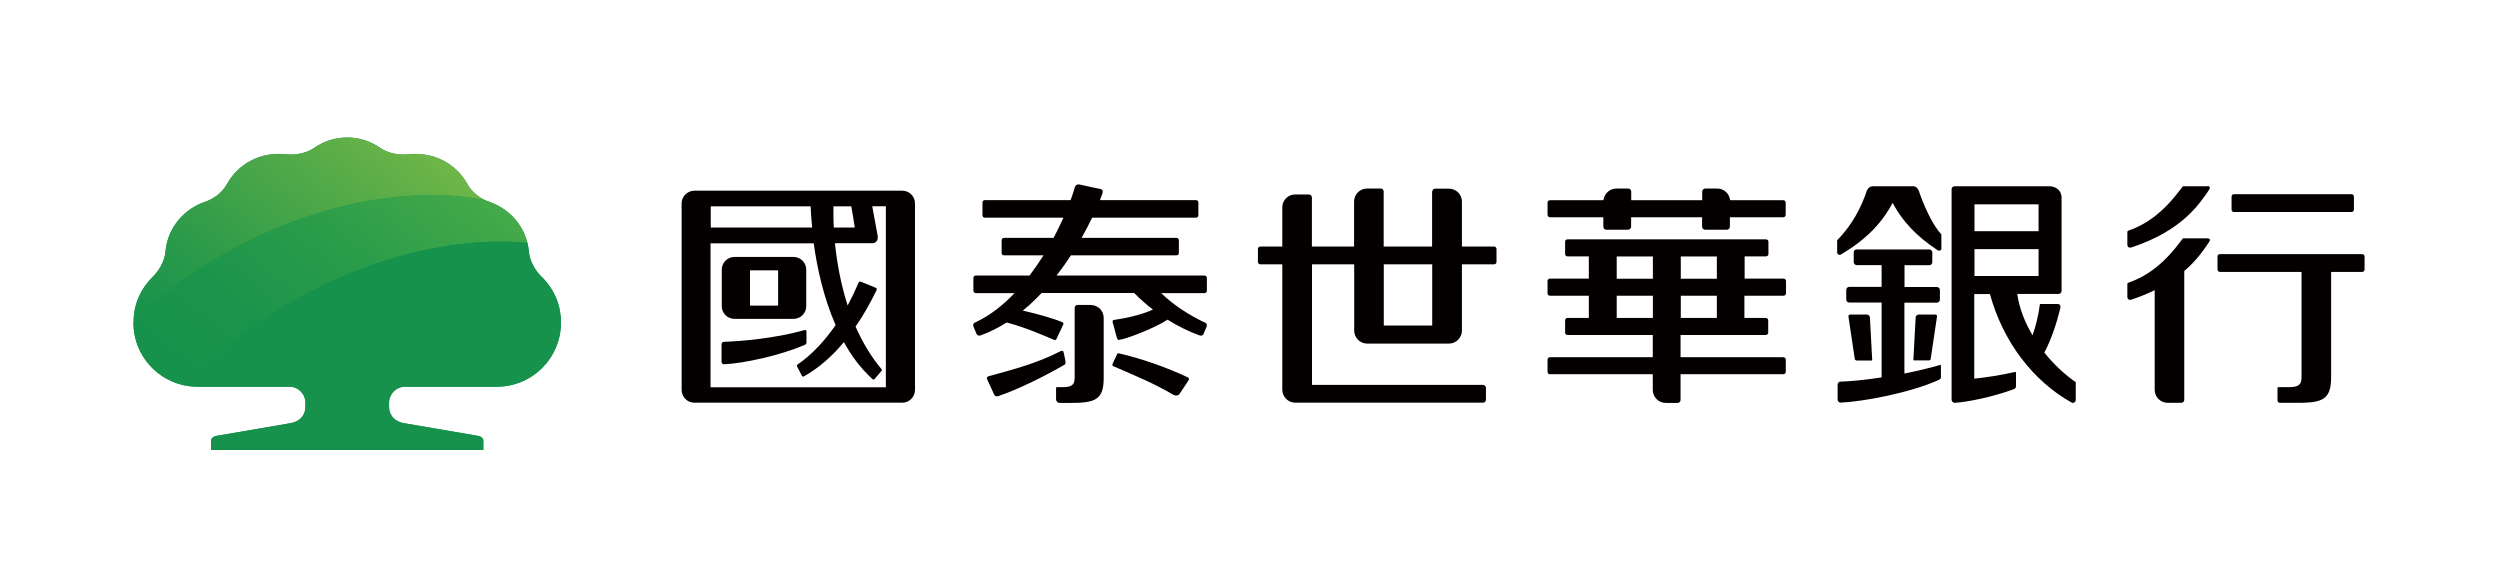 <svg width="1200" height="282" viewBox="0 0 1200 282" fill="none" xmlns="http://www.w3.org/2000/svg">
<g clip-path="url(#clip0_240_17)">
<path d="M259.955 132.86C257.56 130.465 254.349 126.163 253.859 120.719C253.75 119.303 253.478 117.887 253.151 116.526C250.811 107.053 243.68 99.975 235.025 96.926C234.372 96.708 233.719 96.436 233.066 96.163C229.746 94.639 226.425 92.08 224.411 88.432C218.968 78.577 208.245 72.751 195.998 74.058C190.99 74.603 185.982 73.35 182.717 71.118C178.09 67.96 172.919 66 166.659 66C160.399 66 155.174 67.96 150.602 71.118C147.336 73.35 142.328 74.603 137.32 74.058C125.073 72.697 114.405 78.577 108.907 88.432C106.458 92.842 102.212 95.619 98.293 96.926C88.549 100.247 80.494 109.122 79.459 120.719C78.969 126.163 75.758 130.465 73.363 132.86C66.831 139.394 64.11 147.071 64.11 154.857V155.238C64.273 170.646 75.758 183.278 90.618 185.347C91.979 185.564 93.394 185.619 94.864 185.619H139.008C143.199 185.619 146.628 189.103 146.628 193.296V195.093C146.628 202.171 139.661 203.096 139.661 203.096L103.736 209.249C102.484 209.466 101.341 210.338 101.341 211.59V216H232.032V211.59C232.032 210.338 230.943 209.466 229.637 209.249L193.712 203.096C193.712 203.096 186.744 202.171 186.744 195.093V193.296C186.744 189.103 190.174 185.619 194.365 185.619H238.509C255.492 185.619 269.263 171.844 269.263 154.857C269.263 147.016 266.541 139.394 260.01 132.86H259.955Z" fill="#16924C"/>
<path d="M126.923 112.007C164.916 94.966 203.454 90.065 233.01 96.163C229.69 94.639 226.37 92.08 224.356 88.432C218.913 78.577 208.19 72.751 195.942 74.058C190.935 74.603 185.927 73.35 182.661 71.118C178.034 67.96 172.863 66 166.604 66C160.344 66 155.119 67.96 150.546 71.118C147.28 73.35 142.273 74.603 137.265 74.058C125.018 72.697 114.349 78.577 108.852 88.432C106.402 92.842 102.156 95.619 98.237 96.926C88.494 100.247 80.438 109.122 79.404 120.719C78.914 126.163 75.703 130.465 73.308 132.86C66.776 139.394 64.054 147.071 64.054 154.857V155.238C80.057 138.577 101.612 123.387 126.977 112.007H126.923Z" fill="url(#paint0_linear_240_17)"/>
<path d="M160.453 134.33C192.894 119.793 225.771 114.076 253.096 116.526C250.756 107.053 243.625 99.975 234.97 96.925C234.317 96.708 233.664 96.436 233.011 96.163C203.454 90.065 164.917 95.02 126.923 112.007C101.558 123.386 80.003 138.577 64 155.238C64.163 170.646 75.648 183.278 90.508 185.347C106.947 165.691 131.114 147.506 160.453 134.33Z" fill="url(#paint1_linear_240_17)"/>
<path d="M259.954 132.86C257.559 130.464 254.348 126.163 253.858 120.719C253.749 119.303 253.477 117.887 253.151 116.526C225.826 114.076 192.949 119.793 160.508 134.33C131.169 147.452 107.001 165.691 90.563 185.346C91.924 185.564 93.339 185.619 94.808 185.619H138.953C143.144 185.619 146.573 189.103 146.573 193.296V195.092C146.573 202.17 139.606 203.096 139.606 203.096L103.681 209.248C102.429 209.466 101.286 210.337 101.286 211.59V216H231.977V211.59C231.977 210.337 230.888 209.466 229.636 209.248L193.711 203.096C193.711 203.096 186.744 202.17 186.744 195.092V193.296C186.744 189.103 190.173 185.619 194.364 185.619H238.508C255.491 185.619 269.262 171.844 269.262 154.856C269.262 147.016 266.541 139.394 260.009 132.86H259.954Z" fill="#16924C"/>
<path d="M947.755 119.575H978.509V132.479H947.755V119.575ZM947.755 98.069H978.509V110.973H947.755V98.069ZM981.339 169.176C984.823 162.425 987.218 155.074 988.96 147.887C989.395 145.655 987.49 145.927 987.49 145.927H979.162C978.509 151.209 977.202 156.435 975.624 160.954C971.977 154.802 969.255 147.996 968.275 141.081H988.143C988.905 141.081 989.558 140.428 989.558 139.666V94.856C989.558 91.154 986.456 89.412 983.734 89.412H938.175C937.413 89.412 936.759 90.065 936.759 90.827V191.826C936.759 192.642 937.413 193.35 938.175 193.35C944.652 192.969 956.573 190.519 966.751 186.762C967.296 186.544 967.677 186.054 967.677 185.401V178.813C967.677 178.813 967.677 178.486 967.241 178.541C960.274 180.12 953.416 181.154 947.646 181.753V141.136H955.157C961.526 164.221 975.95 182.951 994.403 193.241C994.403 193.241 994.729 193.405 994.947 193.405C995.709 193.405 996.308 192.751 996.362 192.043V183.441C991.137 179.847 985.802 174.893 981.23 169.176M931.099 175.219C925.655 176.798 919.831 178.16 914.116 179.303V145.274H929.738C930.5 145.274 931.153 144.621 931.153 143.858V139.176C931.153 138.414 930.5 137.76 929.738 137.76H914.17V127.307H926.091C926.853 127.307 927.506 126.653 927.506 125.891V121.154C927.506 120.392 926.853 119.738 926.091 119.738H891.2C890.384 119.738 889.785 120.337 889.785 121.154V125.836C889.785 126.599 890.438 127.252 891.2 127.252H903.175V137.706H887.608C886.845 137.706 886.192 138.359 886.192 139.121V143.804C886.192 144.621 886.845 145.219 887.608 145.219H903.175V181.154C895.065 182.406 887.989 183.06 883.525 183.169H883.471C882.709 183.169 882.055 183.822 882.055 184.584V191.826C882.055 192.588 882.709 193.241 883.471 193.241H883.58C894.139 192.806 916.837 188.613 930.772 182.297C930.772 182.297 931.643 181.916 931.643 180.991V175.383C931.643 175.383 931.48 175.002 931.262 175.111M917.817 89.412H899.365C897.514 89.303 896.317 90.446 895.881 92.134C895.663 92.679 895.5 93.223 895.282 93.822C891.581 103.786 886.519 110.483 881.838 115.328V121.154C881.838 121.807 882.382 122.352 883.035 122.352C883.144 122.352 883.307 122.352 883.362 122.297C883.525 122.189 883.688 122.134 883.852 122.025C895.772 115.002 903.502 106.835 908.455 97.361C912.973 105.964 919.777 113.314 929.901 120.011C930.064 120.12 930.173 120.174 930.337 120.283C930.5 120.283 930.609 120.337 930.772 120.337C931.262 120.337 931.697 120.011 931.861 119.521V112.497C928.214 108.631 924.621 101.39 921.791 93.767C921.029 91.644 920.593 89.194 917.763 89.357M929.03 150.991H920.974C920.158 150.991 919.505 151.644 919.505 152.406L918.416 172.769C918.416 172.769 918.525 172.987 918.634 172.987H925.928C926.363 172.987 926.744 172.606 926.744 172.17L929.792 151.807C929.792 151.317 929.411 150.991 928.976 150.991M891.091 173.042H898.385C898.385 173.042 898.657 172.933 898.657 172.824L897.569 152.461C897.569 151.644 896.915 150.991 896.099 150.991H888.043C887.608 150.991 887.227 151.372 887.227 151.807L890.275 172.17C890.275 172.606 890.656 172.987 891.091 172.987" fill="#040000"/>
<path d="M687.462 156.272H664.219V126.871H687.462V156.272ZM717.127 118.323H701.723V96.762C701.723 93.332 698.947 90.555 695.518 90.555H688.877C688.169 90.555 687.571 91.1 687.516 91.808C687.516 91.808 687.407 91.917 687.407 91.971V118.323H664.165V91.971C664.165 91.154 663.566 90.501 662.804 90.501H656.218C652.734 90.501 649.958 93.278 649.958 96.762V118.323H629.71V94.748C629.71 93.986 629.056 93.332 628.294 93.332H621.708C618.279 93.332 615.503 96.055 615.503 99.539V118.323H604.943C604.344 118.323 603.8 118.868 603.8 119.521V125.728C603.8 126.381 604.344 126.871 604.943 126.871H615.503V187.035C615.503 190.465 618.279 193.296 621.763 193.296H711.847C712.609 193.296 713.262 192.643 713.262 191.88V186.218C713.262 185.456 712.609 184.748 711.847 184.748H629.764V126.871H650.013V158.668C650.013 162.098 652.789 164.929 656.218 164.929H695.463C698.892 164.929 701.723 162.153 701.723 158.668V126.871H717.127C717.78 126.871 718.325 126.381 718.325 125.728V119.521C718.325 118.868 717.78 118.323 717.127 118.323Z" fill="#040000"/>
<path d="M1133.86 121.971H1065.55C1064.89 121.971 1064.4 122.461 1064.4 123.114V129.376C1064.4 129.975 1064.89 130.519 1065.55 130.519H1104.74V181.1C1104.68 184.149 1103.87 185.837 1098.75 185.837H1093.63C1093.31 185.837 1093.25 186.055 1093.2 186.163V192.207C1093.2 192.806 1093.69 193.35 1094.34 193.35H1102.72C1103.59 193.35 1104.41 193.35 1105.23 193.35C1115.51 193.078 1118.94 190.955 1118.94 180.991V130.519H1133.86C1134.51 130.519 1135 130.029 1135 129.376V123.114C1135 122.515 1134.51 121.971 1133.86 121.971ZM1072.29 101.771H1128.74C1129.39 101.771 1129.88 101.227 1129.88 100.628V94.367C1129.88 93.713 1129.39 93.223 1128.74 93.223H1072.29C1071.64 93.223 1071.15 93.713 1071.15 94.367V100.628C1071.15 101.227 1071.64 101.771 1072.29 101.771ZM1059.61 89.412H1047.8C1043.83 94.53 1035.72 105.909 1021.62 110.701C1021.62 110.701 1021.13 111.027 1021.13 111.191V116.962C1021.13 116.962 1020.8 119.521 1023.31 118.704C1047.36 110.646 1055.48 98.287 1060.48 90.936C1061.35 89.194 1059.61 89.358 1059.61 89.358M1059.61 114.403H1047.8C1043.88 119.521 1035.77 130.9 1021.62 135.692C1021.51 135.692 1021.13 136.018 1021.13 136.182V142.007C1021.13 142.007 1020.8 144.621 1023.31 143.75C1027.39 142.388 1031.04 140.864 1034.25 139.285V187.089C1034.25 190.574 1037.02 193.35 1040.51 193.35H1047.04C1047.8 193.35 1048.45 192.697 1048.45 191.935V130.084C1054.5 124.911 1057.92 119.793 1060.48 115.982C1061.41 114.24 1059.61 114.457 1059.61 114.457" fill="#040000"/>
<path d="M386.182 158.45C372.084 162.533 355.265 163.895 347.644 164.058C346.936 164.058 346.447 164.602 346.447 165.256V173.695C346.447 174.348 346.936 174.838 347.59 174.838H347.699C351.999 174.675 358.857 173.586 366.042 171.953C373.173 170.265 380.63 168.032 386.4 165.473C386.4 165.473 387.107 165.201 387.107 164.385V159.158C387.107 158.232 386.291 158.45 386.291 158.45M373.499 129.757H360V146.689H373.499V129.757ZM386.998 129.43V146.962C386.998 150.337 384.277 153.06 380.902 153.06H352.543C349.168 153.06 346.447 150.337 346.447 146.962V129.43C346.447 126.054 349.168 123.332 352.543 123.332H380.902C384.277 123.332 386.998 126.054 386.998 129.43ZM425.264 98.994H418.678C419.276 102.207 420.311 107.869 421.345 113.532C421.508 116.744 418.895 116.744 418.895 116.744H400.77C401.64 125.292 403.437 135.909 406.866 146.635C408.825 142.987 410.567 139.339 412.091 135.746C412.364 134.875 413.18 135.201 413.18 135.201L420.365 138.141C420.365 138.141 421.181 138.414 420.692 139.394C417.861 145.165 414.595 151.154 410.676 156.762C413.833 163.895 417.861 170.918 423.087 177.125C423.631 177.615 423.195 177.942 423.195 177.942L419.766 181.971C419.766 181.971 419.222 182.515 418.623 181.807C413.126 176.798 408.662 170.809 405.07 164.221C399.626 170.755 393.312 176.472 385.964 180.61C385.256 181.154 384.875 180.283 384.875 180.283L382.644 175.982C382.644 175.982 382.208 175.274 382.861 174.947C389.938 170.101 395.925 163.459 401.096 156.054C395.163 142.551 392.115 127.96 390.591 116.798H341.058V185.891H425.209V98.994H425.264ZM341.112 109.23H389.829C389.339 104.548 389.176 100.954 389.121 99.049H341.167V109.23H341.112ZM400.171 109.23H410.295C409.642 104.82 409.043 101.281 408.608 99.049H400.062C400.062 100.954 399.953 104.548 400.225 109.23M439.198 97.688V187.198C439.198 190.573 436.422 193.296 433.048 193.296H333.274C329.899 193.296 327.178 190.519 327.178 187.143V97.633C327.178 94.257 329.954 91.535 333.329 91.535H433.102C436.477 91.535 439.198 94.257 439.198 97.688ZM386.998 164.385V159.158C386.998 158.232 386.182 158.45 386.182 158.45C372.084 162.533 355.265 163.895 347.644 164.058C346.936 164.058 346.447 164.602 346.447 165.256V173.695C346.447 174.348 346.936 174.838 347.59 174.838H347.699C351.999 174.675 358.857 173.586 366.042 171.953C373.173 170.265 380.63 168.032 386.4 165.473C386.4 165.473 387.107 165.201 387.107 164.385M373.499 129.757H360V146.689H373.499V129.757ZM386.998 129.43V146.962C386.998 150.337 384.277 153.06 380.902 153.06H352.543C349.168 153.06 346.447 150.337 346.447 146.962V129.43C346.447 126.054 349.168 123.332 352.543 123.332H380.902C384.277 123.332 386.998 126.054 386.998 129.43ZM373.499 129.757H360V146.689H373.499V129.757ZM386.998 129.43V146.962C386.998 150.337 384.277 153.06 380.902 153.06H352.543C349.168 153.06 346.447 150.337 346.447 146.962V129.43C346.447 126.054 349.168 123.332 352.543 123.332H380.902C384.277 123.332 386.998 126.054 386.998 129.43ZM386.998 159.158V164.385C386.998 165.147 386.291 165.473 386.291 165.473C380.575 168.032 373.118 170.265 365.933 171.953C358.803 173.64 351.944 174.675 347.59 174.838H347.481C346.828 174.838 346.338 174.348 346.338 173.695V165.256C346.338 164.602 346.828 164.058 347.535 164.058C355.156 163.84 371.975 162.479 386.073 158.45C386.073 158.45 386.889 158.178 386.889 159.158" fill="#040000"/>
<path d="M570.107 181.1C559.874 176.308 547.953 172.116 537.339 169.666C536.359 169.339 536.141 170.102 536.141 170.102L534.073 174.566C534.073 174.566 533.583 175.492 534.508 175.818C544.742 180.283 553.723 183.877 563.357 189.593C564.337 190.029 565.535 189.975 566.188 189.049C567.984 186.435 568.692 185.238 570.488 182.57C570.869 181.971 570.651 181.318 570.052 180.991M511.429 173.641C511.103 171.19 510.994 171.517 510.504 169.013C510.504 168.631 510.014 168.141 509.361 168.414C498.039 174.294 486.772 177.234 474.47 180.61C473.763 180.882 473.49 181.372 473.817 182.025C474.797 184.149 476.539 187.906 477.246 189.484C477.518 190.029 478.28 190.465 479.151 190.138C489.167 186.762 501.741 180.392 510.885 175.111C511.484 174.675 511.484 174.294 511.429 173.586M578.108 132.261H507.129C509.633 129.049 511.974 125.782 514.042 122.57H564.718C565.371 122.57 565.861 122.08 565.861 121.426V115.328C565.861 114.675 565.371 114.185 564.718 114.185H519.159C521.118 110.7 522.806 107.434 524.221 104.494H574.08C574.679 104.494 575.223 104.004 575.223 103.35V97.198C575.223 96.544 574.679 96.054 574.08 96.054H527.977C528.467 94.802 528.848 93.768 529.12 93.005C529.501 91.862 529.446 91.045 528.194 90.719C525.473 90.12 519.975 89.031 518.342 88.595C516.165 88.051 515.838 90.229 515.838 90.229L514.913 93.114C514.641 94.04 514.26 95.02 513.879 96.054H472.728C472.075 96.054 471.585 96.544 471.585 97.198V103.35C471.585 104.004 472.075 104.494 472.728 104.494H510.45C509.089 107.543 507.51 110.809 505.714 114.185H481.927C481.274 114.185 480.784 114.675 480.784 115.328V121.426C480.784 122.08 481.274 122.57 481.927 122.57H500.87C498.801 125.837 496.569 129.103 494.174 132.261H468.374C467.721 132.261 467.231 132.751 467.231 133.405V139.557C467.231 140.156 467.721 140.7 468.374 140.7H486.99C481.492 146.472 475.232 151.426 468.265 154.693C466.469 155.292 467.34 156.926 467.34 156.926L468.7 160.192C468.7 160.192 469.19 161.553 470.769 160.955C475.178 159.376 479.315 157.252 483.179 154.802C492.269 157.089 503.101 161.935 505.823 163.078C506.694 163.514 507.02 162.86 507.02 162.86L510.286 155.945C510.286 155.945 510.831 155.074 509.905 154.639C506.095 153.005 497.604 150.555 490.963 149.085C494.175 146.472 497.168 143.641 499.944 140.646H544.415C547.082 143.423 550.13 146.091 553.396 148.595C548.116 151.1 539.516 152.951 534.781 153.55C534.182 153.604 533.91 154.04 534.073 154.748C534.998 157.47 535.271 159.648 536.196 162.37C536.522 163.241 536.958 163.241 537.557 163.078C540.714 162.642 554.43 157.47 560.418 153.441C565.317 156.49 570.542 159.103 575.659 160.955C577.292 161.553 577.727 160.247 577.727 160.247L579.088 156.98C579.088 156.98 579.959 155.347 578.163 154.748C571.195 151.481 563.248 146.472 557.37 140.7H578.163C578.816 140.7 579.306 140.156 579.306 139.557V133.405C579.306 132.751 578.762 132.261 578.163 132.261M523.677 146.363H517.254C516.492 146.363 515.838 147.016 515.838 147.779V181.045C515.784 184.149 515.24 185.782 510.232 185.837H507.347C506.857 185.837 506.912 186.272 506.912 186.272V191.662C506.912 192.642 507.674 193.405 508.653 193.405H513.933C525.963 193.405 529.773 191.771 529.773 181.318V152.57C529.773 149.194 527.051 146.417 523.677 146.417" fill="#040000"/>
<path d="M824.086 133.786H806.776V123.114H824.086V133.786ZM824.086 152.624H806.776V141.953H824.086V152.624ZM793.386 133.786H776.022V123.114H793.386V133.786ZM793.386 152.624H776.022V141.953H793.386V152.624ZM856.092 141.953C856.745 141.953 857.289 141.408 857.289 140.81V134.875C857.289 134.276 856.745 133.731 856.092 133.731H837.421V123.06H847.655C848.308 123.06 848.852 122.57 848.852 121.917V116.036C848.852 115.383 848.308 114.893 847.655 114.893H752.399C751.746 114.893 751.256 115.383 751.256 116.036V121.917C751.256 122.57 751.746 123.06 752.399 123.06H762.632V133.731H743.962C743.309 133.731 742.819 134.276 742.819 134.875V140.81C742.819 141.408 743.309 141.953 743.962 141.953H762.632V152.624H752.399C751.746 152.624 751.256 153.114 751.256 153.768V159.648C751.256 160.301 751.746 160.791 752.399 160.791H793.332V171.463H743.962C743.309 171.463 742.819 172.007 742.819 172.606V178.486C742.819 179.14 743.309 179.63 743.962 179.63H793.332V187.143C793.332 190.574 796.108 193.405 799.591 193.405H805.252C806.014 193.405 806.667 192.751 806.667 191.989V179.63H855.983C856.636 179.63 857.18 179.14 857.18 178.486V172.606C857.18 172.007 856.636 171.463 855.983 171.463H806.667V160.791H847.546C848.199 160.791 848.743 160.301 848.743 159.648V153.768C848.743 153.114 848.199 152.624 847.546 152.624H837.313V141.953H855.983H856.092ZM856.146 96.109H830.454C830.128 92.951 827.515 90.501 824.249 90.501H818.534C817.772 90.501 817.064 91.154 817.064 91.917V96.109H782.99V91.917C782.99 91.154 782.336 90.501 781.574 90.501H775.859C772.648 90.501 770.035 92.951 769.654 96.109H743.962C743.363 96.109 742.819 96.599 742.819 97.252V103.133C742.819 103.786 743.363 104.276 743.962 104.276H769.599V108.849C769.599 109.666 770.253 110.265 771.015 110.265H781.52C782.282 110.265 782.935 109.612 782.935 108.849V104.276H817.009V108.849C817.009 109.612 817.663 110.265 818.425 110.265H828.93C829.692 110.265 830.345 109.612 830.345 108.849V104.276H855.983C856.636 104.276 857.126 103.786 857.126 103.133V97.252C857.126 96.599 856.636 96.109 855.983 96.109" fill="#040000"/>
</g>
<defs>
<linearGradient id="paint0_linear_240_17" x1="192.513" y1="59.902" x2="94.94" y2="180.312" gradientUnits="userSpaceOnUse">
<stop stop-color="#6FB647"/>
<stop offset="0.23" stop-color="#58AC48"/>
<stop offset="0.74" stop-color="#28994A"/>
<stop offset="1" stop-color="#16924C"/>
</linearGradient>
<linearGradient id="paint1_linear_240_17" x1="223.05" y1="56.2" x2="106.746" y2="199.799" gradientUnits="userSpaceOnUse">
<stop stop-color="#52B049"/>
<stop offset="0.16" stop-color="#42A849"/>
<stop offset="0.47" stop-color="#2A9C4A"/>
<stop offset="0.76" stop-color="#1B944B"/>
<stop offset="1" stop-color="#16924C"/>
</linearGradient>
<clipPath id="clip0_240_17">
<rect width="1071" height="150" fill="white" transform="translate(64 66)"/>
</clipPath>
</defs>
</svg>
